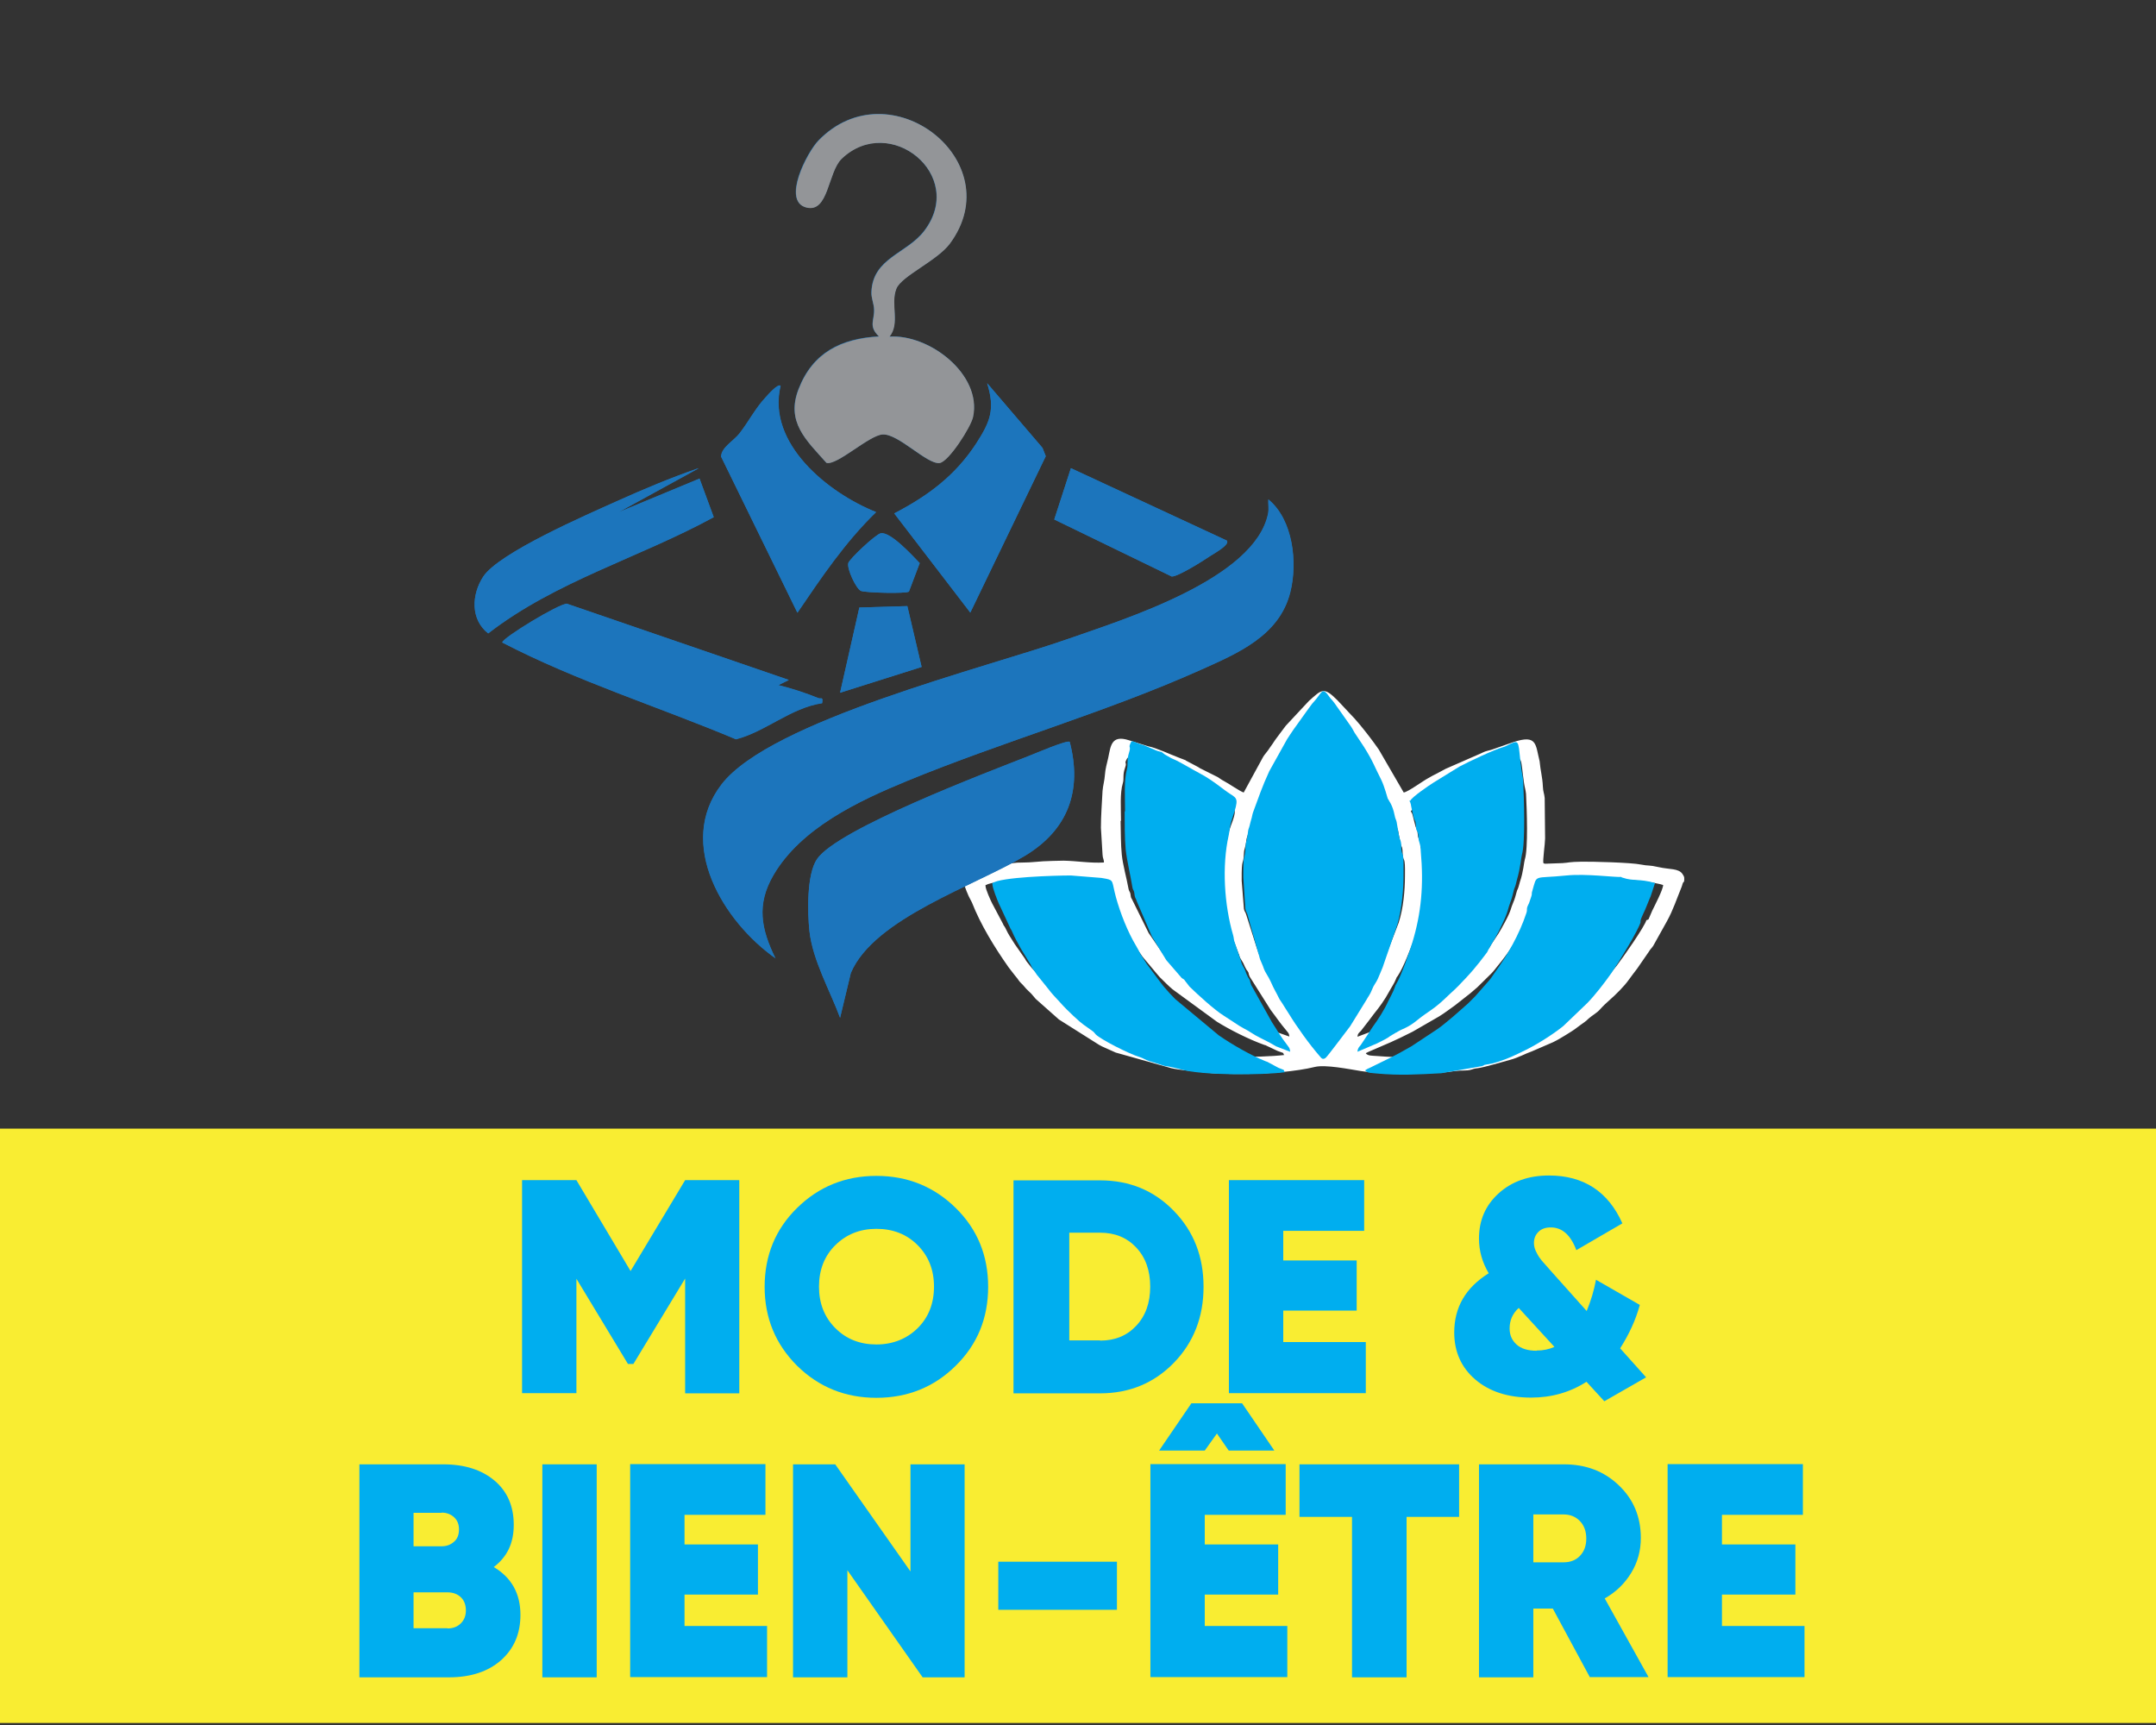 <?xml version="1.0" encoding="UTF-8"?>
<svg id="Layer_1" xmlns="http://www.w3.org/2000/svg" version="1.1" viewBox="0 0 106.3 85.04">
  <rect x="0" y="0" width="106.3" height="85.04" fill="#333333" stroke="none"/>
  <!-- Generator: Adobe Illustrator 29.5.1, SVG Export Plug-In . SVG Version: 2.1.0 Build 141)  -->
  <defs>
    <style>
      .st0 {
        fill: #fff;
      }

      .st0, .st1 {
        fill-rule: evenodd;
      }

      .st2, .st1 {
        fill: #00aeef;
      }

      .st3 {
        fill: #f9ed32;
      }

      .st4 {
        fill: #1c75bc;
      }

      .st5 {
        fill: #939598;
      }
    </style>
  </defs>
  <g>
    <rect class="st3" y="55.64" width="106.3" height="29.3"/>
    <g>
      <path class="st2" d="M36.45,58.19v10.5h-2.67v-5.66l-2.55,4.21h-.27l-2.54-4.2v5.64h-2.68v-10.5h2.68l2.67,4.48,2.69-4.48h2.67Z"/>
      <path class="st2" d="M47.12,67.33c-1.06,1.05-2.37,1.58-3.91,1.58s-2.84-.53-3.91-1.58c-1.06-1.06-1.6-2.35-1.6-3.89s.53-2.84,1.6-3.89,2.37-1.58,3.91-1.58,2.84.53,3.91,1.58,1.6,2.35,1.6,3.89-.53,2.84-1.6,3.89ZM41.19,65.48c.54.54,1.22.8,2.02.8s1.49-.27,2.03-.8c.54-.53.81-1.22.81-2.05s-.27-1.51-.81-2.05-1.22-.8-2.03-.8-1.48.27-2.02.8-.81,1.22-.81,2.05.27,1.51.81,2.05Z"/>
      <path class="st2" d="M54.24,58.19c1.45,0,2.66.5,3.64,1.51.98,1.01,1.46,2.25,1.46,3.74s-.49,2.74-1.46,3.74c-.97,1-2.19,1.51-3.64,1.51h-4.27v-10.5h4.27ZM54.24,66.09c.73,0,1.32-.24,1.78-.73.46-.49.69-1.13.69-1.93s-.23-1.44-.69-1.93-1.05-.73-1.78-.73h-1.52v5.31h1.52Z"/>
      <path class="st2" d="M63.27,66.16h4.07v2.52h-6.75v-10.5h6.67v2.5h-3.99v1.46h3.62v2.47h-3.62v1.54Z"/>
      <path class="st2" d="M81.16,67.9l-2.06,1.18-.88-.96c-.81.52-1.72.78-2.73.78-1.14,0-2.06-.3-2.75-.89-.69-.59-1.04-1.37-1.04-2.32,0-1.24.56-2.21,1.7-2.92-.32-.54-.48-1.11-.48-1.71,0-.9.32-1.64.97-2.23.64-.58,1.47-.88,2.48-.88,1.71,0,2.92.79,3.62,2.36l-2.27,1.32c-.28-.75-.7-1.12-1.26-1.12-.26,0-.46.07-.61.22-.15.15-.22.33-.22.55,0,.15.04.31.13.47.08.17.17.29.25.39.08.09.23.26.45.51l1.77,1.98c.21-.5.36-1.01.46-1.54l2.16,1.24c-.2.74-.53,1.45-.97,2.14l1.28,1.43ZM75.76,66.58c.32,0,.61-.06.88-.18l-1.76-1.92c-.3.27-.45.61-.45,1.01,0,.32.11.58.34.79s.56.31,1,.31Z"/>
      <path class="st2" d="M24.34,77.25c.88.52,1.32,1.31,1.32,2.36,0,.93-.32,1.67-.96,2.24-.64.56-1.5.84-2.56.84h-4.42v-10.5h4.14c1.05,0,1.89.27,2.52.8.63.53.95,1.26.95,2.18s-.33,1.58-.98,2.08ZM21.77,74.58h-1.38v1.65h1.38c.24,0,.44-.07.61-.22.17-.14.25-.35.25-.61s-.08-.45-.24-.6c-.16-.15-.37-.23-.61-.23ZM22.06,80.28c.27,0,.49-.08.66-.25s.25-.38.25-.64-.08-.49-.25-.65c-.17-.16-.39-.24-.66-.24h-1.67v1.77h1.67Z"/>
      <path class="st2" d="M26.74,72.19h2.68v10.5h-2.68v-10.5Z"/>
      <path class="st2" d="M33.75,80.16h4.07v2.52h-6.75v-10.5h6.67v2.5h-3.99v1.46h3.62v2.47h-3.62v1.54Z"/>
      <path class="st2" d="M44.89,72.19h2.67v10.5h-2.07l-3.71-5.28v5.28h-2.68v-10.5h2.08l3.71,5.28v-5.28Z"/>
      <path class="st2" d="M49.22,79.36v-2.37h5.85v2.37h-5.85Z"/>
      <path class="st2" d="M59.4,80.16h4.07v2.52h-6.75v-10.5h6.67v2.5h-3.99v1.46h3.62v2.47h-3.62v1.54ZM60,70.67l-.6.84h-2.25l1.59-2.33h2.5l1.59,2.33h-2.25l-.58-.84Z"/>
      <path class="st2" d="M71.94,72.19v2.59h-2.59v7.91h-2.69v-7.91h-2.59v-2.59h7.88Z"/>
      <path class="st2" d="M78.39,82.69l-1.83-3.39h-.96v3.39h-2.68v-10.5h4.2c1.07,0,1.97.34,2.69,1.03.72.68,1.09,1.55,1.09,2.6,0,.63-.16,1.21-.48,1.73s-.75.94-1.3,1.25l2.16,3.88h-2.88ZM75.6,74.66v2.36h1.49c.33,0,.6-.1.81-.32s.31-.5.31-.85-.1-.64-.31-.86-.48-.33-.81-.33h-1.49Z"/>
      <path class="st2" d="M84.9,80.16h4.07v2.52h-6.75v-10.5h6.67v2.5h-3.99v1.46h3.62v2.47h-3.62v1.54Z"/>
    </g>
  </g>
  <path class="st0" d="M65.17,35.18c.15-.14.35.2.43.29.07.07.12.1.19.19l.86,1.07c.09.11.1.14.17.25l.48.64c.46.65.54.89.86,1.45.18.31.31.79.33.83.05.1.25.28.34.75.03.15.08.19.1.3l.12.63c.03.15.07.13.09.26.02.12.01.26.03.38.03.18.06.13.08.26.03.18.02.51.02.71,0,.71-.08,1.59-.31,2.3l-.74,1.91c-.09.18-.15.34-.24.51-.09.18-.19.25-.29.49-.09.21-.18.28-.29.46l-.8,1.15c-.2.23-1.14,1.35-1.24,1.41-.15.09-.21-.01-.28-.08-.51-.51-1.16-1.31-1.57-1.9-.11-.16-.2-.27-.31-.44-.07-.1-.13-.16-.17-.24-.15-.28-.23-.34-.41-.72-.13-.26-.25-.36-.35-.6-.01-.03-.03-.06-.04-.08l-.15-.3c-.05-.1-.05-.19-.11-.31l-.54-1.7c-.03-.1-.08-.11-.1-.25l-.11-1.38c-.01-1.24.08-.67.11-1.36.01-.23.08-.26.12-.64.02-.14.05-.17.08-.29.04-.13.04-.17.08-.28.04-.1.05-.21.09-.31.28-.67.45-1.13.81-1.82l.9-1.42c.12-.16.2-.28.32-.43l.69-.86c.14-.16.19-.25.35-.4.13-.12.25-.31.36-.4h0ZM81.18,45.35c-.1.35-1.18,1.88-1.47,2.26-.33.42-.82.97-1.21,1.33l-1.2,1.01c-.5.36-1.33.82-1.89,1.06-.52.22-.86.38-1.41.53-.27.08-.27.07-.57.12-.2.03-.02.02-.23.07l-2.04.32c-1.2.06-2.06.11-3.27.01-.24-.02-.44,0-.55-.13,0,0,.02-.02.02-.02l.08-.04s.09-.04.11-.05c.92-.4,1.09-.45,2.1-.96l1.3-.75c.28-.17.49-.34.79-.55l.75-.59c.13-.11.22-.19.35-.3l.69-.68c.12-.12.21-.25.31-.37.65-.78,1.24-1.71,1.59-2.63.08-.21-.02-.16.1-.38.05-.09.03-.05.06-.13.19-.46.07-.28.14-.48.26-.76.02-.53,1.71-.68.99-.09,2.48.1,2.75.07.31-.04,1.56.14,1.81.24,0,.22-.41,1-.54,1.27l-.18.42c-.06.04-.05.02-.12.05h0ZM48.62,43.63c.39-.26,3.13-.34,3.94-.34l1.53.11c.07,0,.17.03.24.04.41.07.29.12.5.82.22.72.59,1.54,1.02,2.16.17.25.11.23.41.64.04.06.06.09.11.15l.62.74c.11.12.14.18.25.28.18.18.38.38.57.54l2.19,1.6c.66.41,1.6.88,2.33,1.14.08.03.05,0,.11.04l.55.26c.47.17.19.05.33.2-1.17.14-4.18.15-5.21-.12-.18-.05-.35-.07-.52-.11-.26-.06-.12.01-.56-.12-.2-.06-.29-.09-.52-.14-.18-.05-.33-.14-.48-.18-.53-.14-1.95-.79-2.2-1-.05-.04-.09-.11-.16-.15-.43-.27-.46-.25-.98-.68-.26-.21-.44-.37-.67-.59-.23-.22-.43-.39-.62-.63l-.51-.55s-.01-.01-.02-.02l-.26-.33c-.05-.07-.03-.05-.07-.12l-.51-.73c-.23-.38-.27-.39-.47-.81-.05-.09,0,0-.06-.09-.03-.04-.02-.04-.05-.1l-.54-1.02c-.06-.12-.32-.68-.32-.85,0,0,.01-.03,0-.05h0ZM55.27,40.47c0-.59-.06-1.37.09-1.86.07-.22-.02-.4.11-.76.12-.33-.09-.14.12-.49.19.02.29.11.6.17l.53.2c.07.02.13.05.17.06.08.02.14.02.2.04.09.03.1.09.31.18.12.05.17.09.32.14.25.09,1.04.5,1.34.64.66.3,1.18.72,1.52.91.36.19.4.24.1,1.03-.16.42-.14.54-.2.79-.34,1.36-.23,3.07.23,4.43.03.1.03.18.06.27l.29.77c.05.1.04.14.09.24.14.25.1.13.23.43l.08.15s.01.02.02.02c.14.2.03.06.13.31l1.04,1.65c.36.47.37.53.82,1.07.06.07.09.11.1.24l-.71-.25c-.38-.21-.79-.36-1.03-.49l-.4-.21c-.16-.08-.25-.12-.41-.21l-.76-.44c-.47-.26-1.32-.94-1.73-1.29l-.22-.24c-.09-.11-.06-.06-.19-.14l-.77-.79-.72-1.05-.76-1.54c-.05-.12-.07-.13-.1-.19-.03-.09-.02-.16-.05-.25-.03-.08-.06-.09-.08-.2-.09-.51-.28-1.17-.33-1.67-.05-.47-.05-1.19-.06-1.68h0ZM69.56,40c.07-.16.95-.69,1.17-.81l1.3-.71c.46-.22,1.79-.77,2.2-.86.11-.02.23-.09.36-.14.5-.21.38-.03.55,1.11.03.21.08.35.1.55.04.74.11,2.73-.06,3.23-.04.12-.07.61-.24,1.1-.03.09-.04.17-.07.25-.04.14-.05.1-.09.24-.04.15-.1.38-.17.53-.13.29-.09.38-.41.97-.3.56-.33.58-.67,1.09-.06.09-.05.12-.13.21-.12.14-.22.26-.33.39-.11.13-.21.22-.33.35-.13.14-.21.21-.36.36-.25.24-.46.43-.75.66-.26.21-.5.42-.82.63-.29.19-.6.36-.87.56-.49.35-.7.36-.97.5l-.05.03s-.02,0-.03.01c0,0-.02,0-.03.01-.57.29-.16.14-.95.48l-.98.37c.01-.16.08-.2.17-.29l.41-.53c.07-.1.13-.18.21-.28.29-.36.55-.71.78-1.14.1-.19.24-.38.33-.61.03-.09.03-.08.08-.14.27-.39.66-1.4.81-1.82.46-1.32.58-2.57.43-4.05-.02-.19-.02-.25-.08-.4-.06-.16-.02-.25-.07-.41-.05-.16-.08-.06-.1-.32-.02-.3-.06-.21-.11-.38l-.1-.39c-.04-.13-.04-.26-.13-.34h0ZM83.03,43.49c.02-.22.03-.25-.08-.41-.2-.28-.63-.21-1.16-.33-.53-.12-.49-.05-.89-.13-.48-.1-2.43-.15-2.93-.14-.63.01-.61.05-.93.07l-.85.03c-.1-.02-.04,0-.09-.03-.05-.08.08-.97.08-1.21l-.02-2c-.02-.22-.08-.3-.09-.57-.02-.46-.12-.78-.16-1.24-.21-.83-.11-1.34-1.31-.94l-.97.34c-.09.03-.14.05-.28.08-.18.04-.31.13-.47.19l-1.6.7c-.14.07-.29.16-.43.23-.16.08-.28.14-.43.23-.28.15-.98.67-1.21.71l-1.23-2.12c-.14-.21-.32-.44-.46-.63-.31-.4-.64-.82-1.01-1.19l-.57-.61c-.68-.68-.77-.53-1.41.04l-1.11,1.19s-.01.02-.02.02l-.42.56c-.09.12-.14.19-.23.33-.07.11-.15.2-.23.33-.09.13-.16.19-.24.32l-.96,1.76c-.19-.06-.73-.44-.98-.57-.14-.07-.18-.12-.3-.19l-.88-.44c-.06-.04-.09-.06-.15-.09l-.53-.28s-.02-.01-.02-.02l-.34-.13c-.4-.15-1.1-.48-1.51-.56l-.96-.3c-.87-.28-.89.31-1.01.87-.06.24-.15.6-.16.81-.02.31-.1.56-.12.82-.03.62-.08,1.19-.08,1.82l.08,1.32c.01.21.07.22.07.39-.7.04-1.33-.08-1.99-.09-.37,0-.69.02-1.01.03-.35.02-.6.06-.93.06-.61,0-.53.05-.97.09-.15.01-.33.02-.48.04-1.49.25-1.92.1-1.29,1.53l.16.31c.43,1.1,1.12,2.22,1.81,3.2l.31.4c.1.11.12.15.2.26.07.1.16.16.24.26.18.23.32.3.48.51.03.04.07.09.1.12l1.15,1.02,1.98,1.25s.13.07.15.08l.67.3,2.74.77c.43.1.94.12,1.38.18.8.11,1.58.11,2.43.1.86,0,2.39-.12,3.26-.34.53-.13,1.7.11,2.27.2,1.27.2,2.68.14,3.95.08.34-.02.61-.08.93-.1.16-.01.35,0,.5-.03.18-.04.13-.06.39-.09.29-.03,1.24-.32,1.59-.41.42-.11.78-.32,1.08-.42l1.04-.45c.23-.11.42-.23.62-.35.21-.13.41-.25.6-.4.1-.08.18-.13.29-.21.1-.07.17-.13.25-.21.18-.16.4-.27.55-.44.16-.18.3-.31.48-.47.28-.24.74-.7.94-.99.15-.21.27-.36.42-.56l.58-.84c.06-.11.13-.16.21-.28l.68-1.22c.3-.54.48-1.1.71-1.66.06-.13.04-.2.12-.29h0Z"/>
  <path class="st1" d="M69.48,39.48c.09.09.08.23.12.38l.1.43c.04.19.09.08.11.42.01.29.05.18.1.36.05.17,0,.27.07.45.05.17.06.23.07.45.15,1.65.03,3.04-.42,4.51-.15.48-.53,1.6-.79,2.03-.04.07-.04.05-.07.16-.09.26-.22.47-.32.68-.22.48-.48.87-.76,1.26-.08.11-.13.2-.2.31l-.4.6c-.08.1-.15.15-.16.33l.96-.41c.77-.38.37-.21.93-.53,0,0,.02-.01.03-.01,0,0,.02-.01.03-.02l.05-.03c.27-.16.47-.17.95-.56.26-.22.57-.41.85-.62.32-.24.54-.47.8-.71.28-.25.49-.47.74-.74.15-.17.23-.24.36-.4.12-.15.21-.25.32-.39.11-.15.21-.27.33-.43.08-.1.07-.13.13-.23.33-.57.36-.59.66-1.22.31-.65.27-.75.4-1.08.07-.17.13-.42.17-.59.04-.15.05-.11.09-.26.03-.1.04-.18.07-.28.16-.54.2-1.09.24-1.22.17-.56.1-2.77.06-3.6-.01-.22-.06-.38-.09-.61-.17-1.27-.05-1.47-.54-1.24-.12.06-.25.13-.35.16-.4.1-1.71.72-2.16.96l-1.28.79c-.21.13-1.08.72-1.15.9h0Z"/>
  <path class="st1" d="M55.45,40c0,.54,0,1.35.05,1.87.06.56.24,1.29.33,1.86.02.13.05.13.08.22.03.1.02.18.05.27.02.07.05.08.09.22l.74,1.72.71,1.17.76.88c.12.09.1.04.18.16l.21.27c.4.39,1.24,1.16,1.7,1.44l.75.49c.16.09.25.15.41.23l.39.24c.24.14.64.31,1.01.54l.7.27c-.01-.15-.04-.19-.1-.27-.45-.59-.45-.66-.8-1.19l-1.02-1.83c-.1-.27,0-.13-.13-.35,0,0-.01-.02-.02-.02l-.08-.17c-.12-.34-.08-.2-.22-.48-.05-.11-.04-.16-.09-.27l-.29-.86c-.03-.1-.03-.2-.06-.3-.44-1.51-.56-3.41-.22-4.93.06-.27.03-.41.19-.88.3-.88.25-.93-.1-1.15-.34-.21-.85-.67-1.49-1.01-.29-.15-1.06-.61-1.31-.71-.15-.06-.2-.1-.31-.16-.2-.1-.22-.17-.3-.2-.06-.02-.11-.02-.19-.05-.04-.01-.1-.04-.17-.07l-.52-.22c-.3-.07-.4-.17-.59-.19-.21.39,0,.18-.12.55-.13.4-.04.6-.11.84-.15.54-.09,1.42-.09,2.07h0Z"/>
  <path class="st1" d="M65.17,34.11c-.11.11-.23.31-.36.45-.16.17-.21.27-.35.45l-.68.95c-.12.17-.2.3-.32.48l-.88,1.58c-.35.76-.52,1.27-.8,2.03-.04.11-.05.24-.09.35-.04.13-.04.16-.08.31-.03.13-.07.16-.08.32-.05.43-.11.46-.12.71-.03.77-.12.13-.11,1.51l.1,1.54c.02.15.06.16.1.28l.53,1.89c.05.13.06.23.1.34l.14.33s.02.05.03.09c.1.27.22.38.35.67.18.41.25.49.4.8.04.09.1.16.17.27.11.19.2.31.31.49.4.66,1.04,1.55,1.54,2.12.07.08.13.19.28.09.1-.07,1.02-1.32,1.22-1.57l.79-1.28c.11-.2.19-.28.28-.51.1-.26.2-.34.29-.54.09-.19.15-.37.24-.57l.73-2.12c.22-.78.31-1.76.3-2.56,0-.22.01-.58-.02-.79-.02-.15-.05-.1-.08-.29-.02-.13,0-.29-.03-.42-.03-.14-.06-.12-.09-.29l-.12-.7c-.03-.13-.07-.16-.1-.33-.1-.52-.29-.72-.34-.83-.02-.04-.15-.57-.32-.92-.32-.62-.39-.89-.85-1.62l-.47-.71c-.07-.12-.08-.16-.16-.28l-.84-1.19c-.07-.1-.11-.13-.18-.21-.08-.09-.28-.47-.43-.32h0Z"/>
  <path class="st1" d="M50.82,47.58c.04.07.02.05.07.13l.25.37s.01.01.02.02l.5.62c.19.26.39.46.61.7.22.25.4.42.65.66.5.47.54.45.96.76.06.04.1.11.15.16.24.24,1.64.96,2.16,1.11.14.04.29.14.47.2.23.07.31.09.51.16.43.15.29.06.55.13.16.04.34.07.51.12,1.01.3,3.97.29,5.12.14-.14-.17.13-.04-.32-.22l-.54-.29c-.07-.03-.04-.01-.11-.04-.72-.29-1.64-.82-2.29-1.27l-2.15-1.79c-.18-.18-.37-.39-.55-.6-.1-.12-.14-.18-.24-.31l-.61-.82c-.05-.07-.06-.11-.11-.17-.3-.45-.24-.43-.41-.71-.42-.7-.78-1.61-1-2.41-.21-.77-.09-.83-.49-.91-.07-.01-.16-.03-.23-.04l-1.5-.12c-.8,0-3.49.08-3.87.38,0,.01,0,.04,0,.05,0,.19.25.8.31.94l.53,1.14c.03.06.03.06.05.11.06.11.01,0,.06.1.2.46.24.48.46.9l.5.82h0Z"/>
  <path class="st1" d="M80.88,45.43c.01-.17.23-.54.3-.75l.15-.37s.03-.07.05-.11l.22-.67c-.78-.22-1.06-.08-1.59-.26-.1-.03-.02,0-.08-.04-.27.03-1.73-.17-2.7-.07-1.66.17-1.43-.09-1.68.76-.07.23.05.02-.14.54-.03.09-.01.04-.06.14-.12.25-.02.2-.1.43-.34,1.03-.93,2.07-1.56,2.93-.1.14-.18.28-.3.41l-.67.76c-.12.13-.22.21-.34.34l-.74.65c-.3.24-.5.43-.78.62l-1.27.84c-.99.57-1.17.62-2.07,1.07-.02,0-.08.04-.11.05l-.08.05s-.02.01-.02.02c.1.14.3.12.54.15,1.19.11,2.03.05,3.21-.01l2-.35c.2-.06.03-.05.23-.08.3-.05.29-.05.56-.13.53-.17.87-.34,1.38-.59.55-.27,1.36-.78,1.85-1.18l1.18-1.13c.39-.4.86-1.01,1.19-1.48.29-.42,1.35-2.13,1.44-2.52h0Z"/>
  <g>
    <path class="st4" d="M43.84,16.6c.55-.66.04-1.62.35-2.38.25-.62,2-1.36,2.63-2.21,3.02-4.06-2.97-8.72-6.48-5.08-.56.58-1.8,2.97-.6,3.29,1.11.3,1.06-1.73,1.75-2.4,2.36-2.26,6.18.8,4.07,3.56-.86,1.12-2.53,1.33-2.6,3-.01.31.12.57.13.87.02.55-.29.83.24,1.33-1.87.1-3.26.79-3.96,2.59-.63,1.63.38,2.52,1.37,3.64.52.16,2.13-1.38,2.78-1.4.77-.03,2.17,1.48,2.79,1.41.45-.04,1.56-1.79,1.66-2.28.44-2.09-2.16-4.09-4.14-3.95ZM48.67,18.89c.4,1.28.16,1.89-.53,2.96-1.04,1.6-2.38,2.59-4.05,3.46l3.75,4.89,3.72-7.71-.16-.41-2.73-3.19ZM38.49,19.02c-.13-.15-.66.47-.76.58-.49.53-.84,1.21-1.28,1.77-.28.36-.9.69-.9,1.14l3.76,7.69c1.18-1.74,2.36-3.49,3.88-4.96-2.36-.94-5.4-3.38-4.71-6.23ZM34.43,23.09c-1.36.47-2.72,1.04-4.03,1.63-1.47.66-5.83,2.54-6.58,3.72-.57.88-.63,2.1.25,2.79,3.33-2.58,7.46-3.73,11.12-5.73l-.7-1.9-4,1.66,3.94-2.16ZM60.49,26.65l-7.69-3.57-.82,2.53,5.79,2.81c.3.02,1.57-.79,1.9-1.01.17-.12.98-.55.82-.76ZM38.24,47.25c-.71-1.45-.95-2.65-.1-4.11,1.35-2.31,4.18-3.65,6.56-4.63,4.73-1.95,9.82-3.39,14.49-5.48,1.83-.82,3.89-1.68,4.43-3.83.37-1.46.14-3.58-1.08-4.58-.01.22.03.47-.01.69-.64,3.23-7.08,5.21-9.84,6.18-4.06,1.43-14.69,4.03-17.11,7.18-2.26,2.94.11,6.78,2.67,8.58ZM44.82,29.16l.53-1.4c-.38-.39-1.45-1.56-1.92-1.47-.26.05-1.54,1.26-1.6,1.47-.08.28.37,1.25.62,1.37.19.09,2.25.15,2.38.03ZM38.88,33.52l-10.92-3.75c-.38-.02-3.19,1.69-3.19,1.91,3.68,1.91,7.69,3.16,11.52,4.77,1.45-.37,2.7-1.55,4.25-1.78.05-.35-.04-.19-.19-.25-.63-.25-1.31-.47-1.97-.64l.51-.25ZM41.42,34.15l4.02-1.27-.7-3-2.37.07-.95,4.2ZM52.74,36.57c-.12-.11-1.74.59-2.03.7-2.03.8-9.42,3.59-10.43,5.08-.51.75-.47,2.63-.37,3.55.16,1.44,1.02,2.93,1.51,4.27l.53-2.21c1.14-2.7,6.13-4.3,8.59-5.78,2.12-1.28,2.83-3.2,2.2-5.62Z"/>
    <path class="st4" d="M38.24,47.25c-2.56-1.8-4.93-5.64-2.67-8.58,2.42-3.15,13.05-5.75,17.11-7.18,2.76-.97,9.19-2.95,9.84-6.18.04-.22,0-.46.01-.69,1.22,1,1.45,3.12,1.08,4.58-.54,2.15-2.6,3.01-4.43,3.83-4.67,2.09-9.75,3.53-14.49,5.48-2.38.98-5.21,2.32-6.56,4.63-.85,1.46-.61,2.66.1,4.11Z"/>
    <path class="st4" d="M52.74,36.57c.63,2.41-.08,4.34-2.2,5.62-2.45,1.48-7.45,3.08-8.59,5.78l-.53,2.21c-.5-1.34-1.35-2.83-1.51-4.27-.1-.91-.14-2.8.37-3.55,1.01-1.49,8.4-4.28,10.43-5.08.29-.11,1.91-.81,2.03-.7Z"/>
    <path class="st5" d="M43.84,16.6c1.98-.14,4.58,1.86,4.14,3.95-.1.5-1.22,2.24-1.66,2.28-.62.06-2.01-1.44-2.79-1.41-.66.02-2.27,1.55-2.78,1.4-1-1.12-2.01-2.01-1.37-3.64.7-1.8,2.1-2.48,3.96-2.59-.53-.51-.22-.79-.24-1.33-.01-.3-.15-.56-.13-.87.07-1.67,1.75-1.88,2.6-3,2.11-2.76-1.71-5.82-4.07-3.56-.69.67-.64,2.69-1.75,2.4-1.2-.32.05-2.71.6-3.29,3.51-3.64,9.5,1.01,6.48,5.08-.63.84-2.38,1.59-2.63,2.21-.31.77.2,1.72-.35,2.38Z"/>
    <path class="st4" d="M38.88,33.52l-.51.25c.66.16,1.34.38,1.97.64.15.06.24-.1.19.25-1.55.23-2.8,1.41-4.25,1.78-3.83-1.61-7.83-2.86-11.52-4.77,0-.22,2.81-1.93,3.19-1.91l10.92,3.75Z"/>
    <path class="st4" d="M38.49,19.02c-.69,2.85,2.35,5.29,4.71,6.23-1.52,1.47-2.69,3.21-3.88,4.96l-3.76-7.69c0-.45.62-.79.9-1.14.44-.56.78-1.25,1.28-1.77.1-.11.63-.72.76-.58Z"/>
    <path class="st4" d="M48.67,18.89l2.73,3.19.16.41-3.72,7.71-3.75-4.89c1.67-.87,3.01-1.86,4.05-3.46.69-1.07.93-1.68.53-2.96Z"/>
    <path class="st4" d="M34.43,23.09l-3.94,2.16,4-1.66.7,1.9c-3.66,2-7.79,3.15-11.12,5.73-.88-.69-.82-1.91-.25-2.79.76-1.17,5.12-3.06,6.58-3.72,1.31-.59,2.67-1.16,4.03-1.63Z"/>
    <path class="st4" d="M60.49,26.65c.16.21-.65.65-.82.76-.33.23-1.6,1.03-1.9,1.01l-5.79-2.81.82-2.53,7.69,3.57Z"/>
    <polygon class="st4" points="41.42 34.15 42.37 29.95 44.73 29.88 45.44 32.88 41.42 34.15"/>
    <path class="st4" d="M44.82,29.16c-.14.12-2.19.06-2.38-.03-.24-.12-.69-1.09-.62-1.37.06-.21,1.35-1.42,1.6-1.47.48-.09,1.55,1.08,1.92,1.47l-.53,1.4Z"/>
  </g>
</svg>